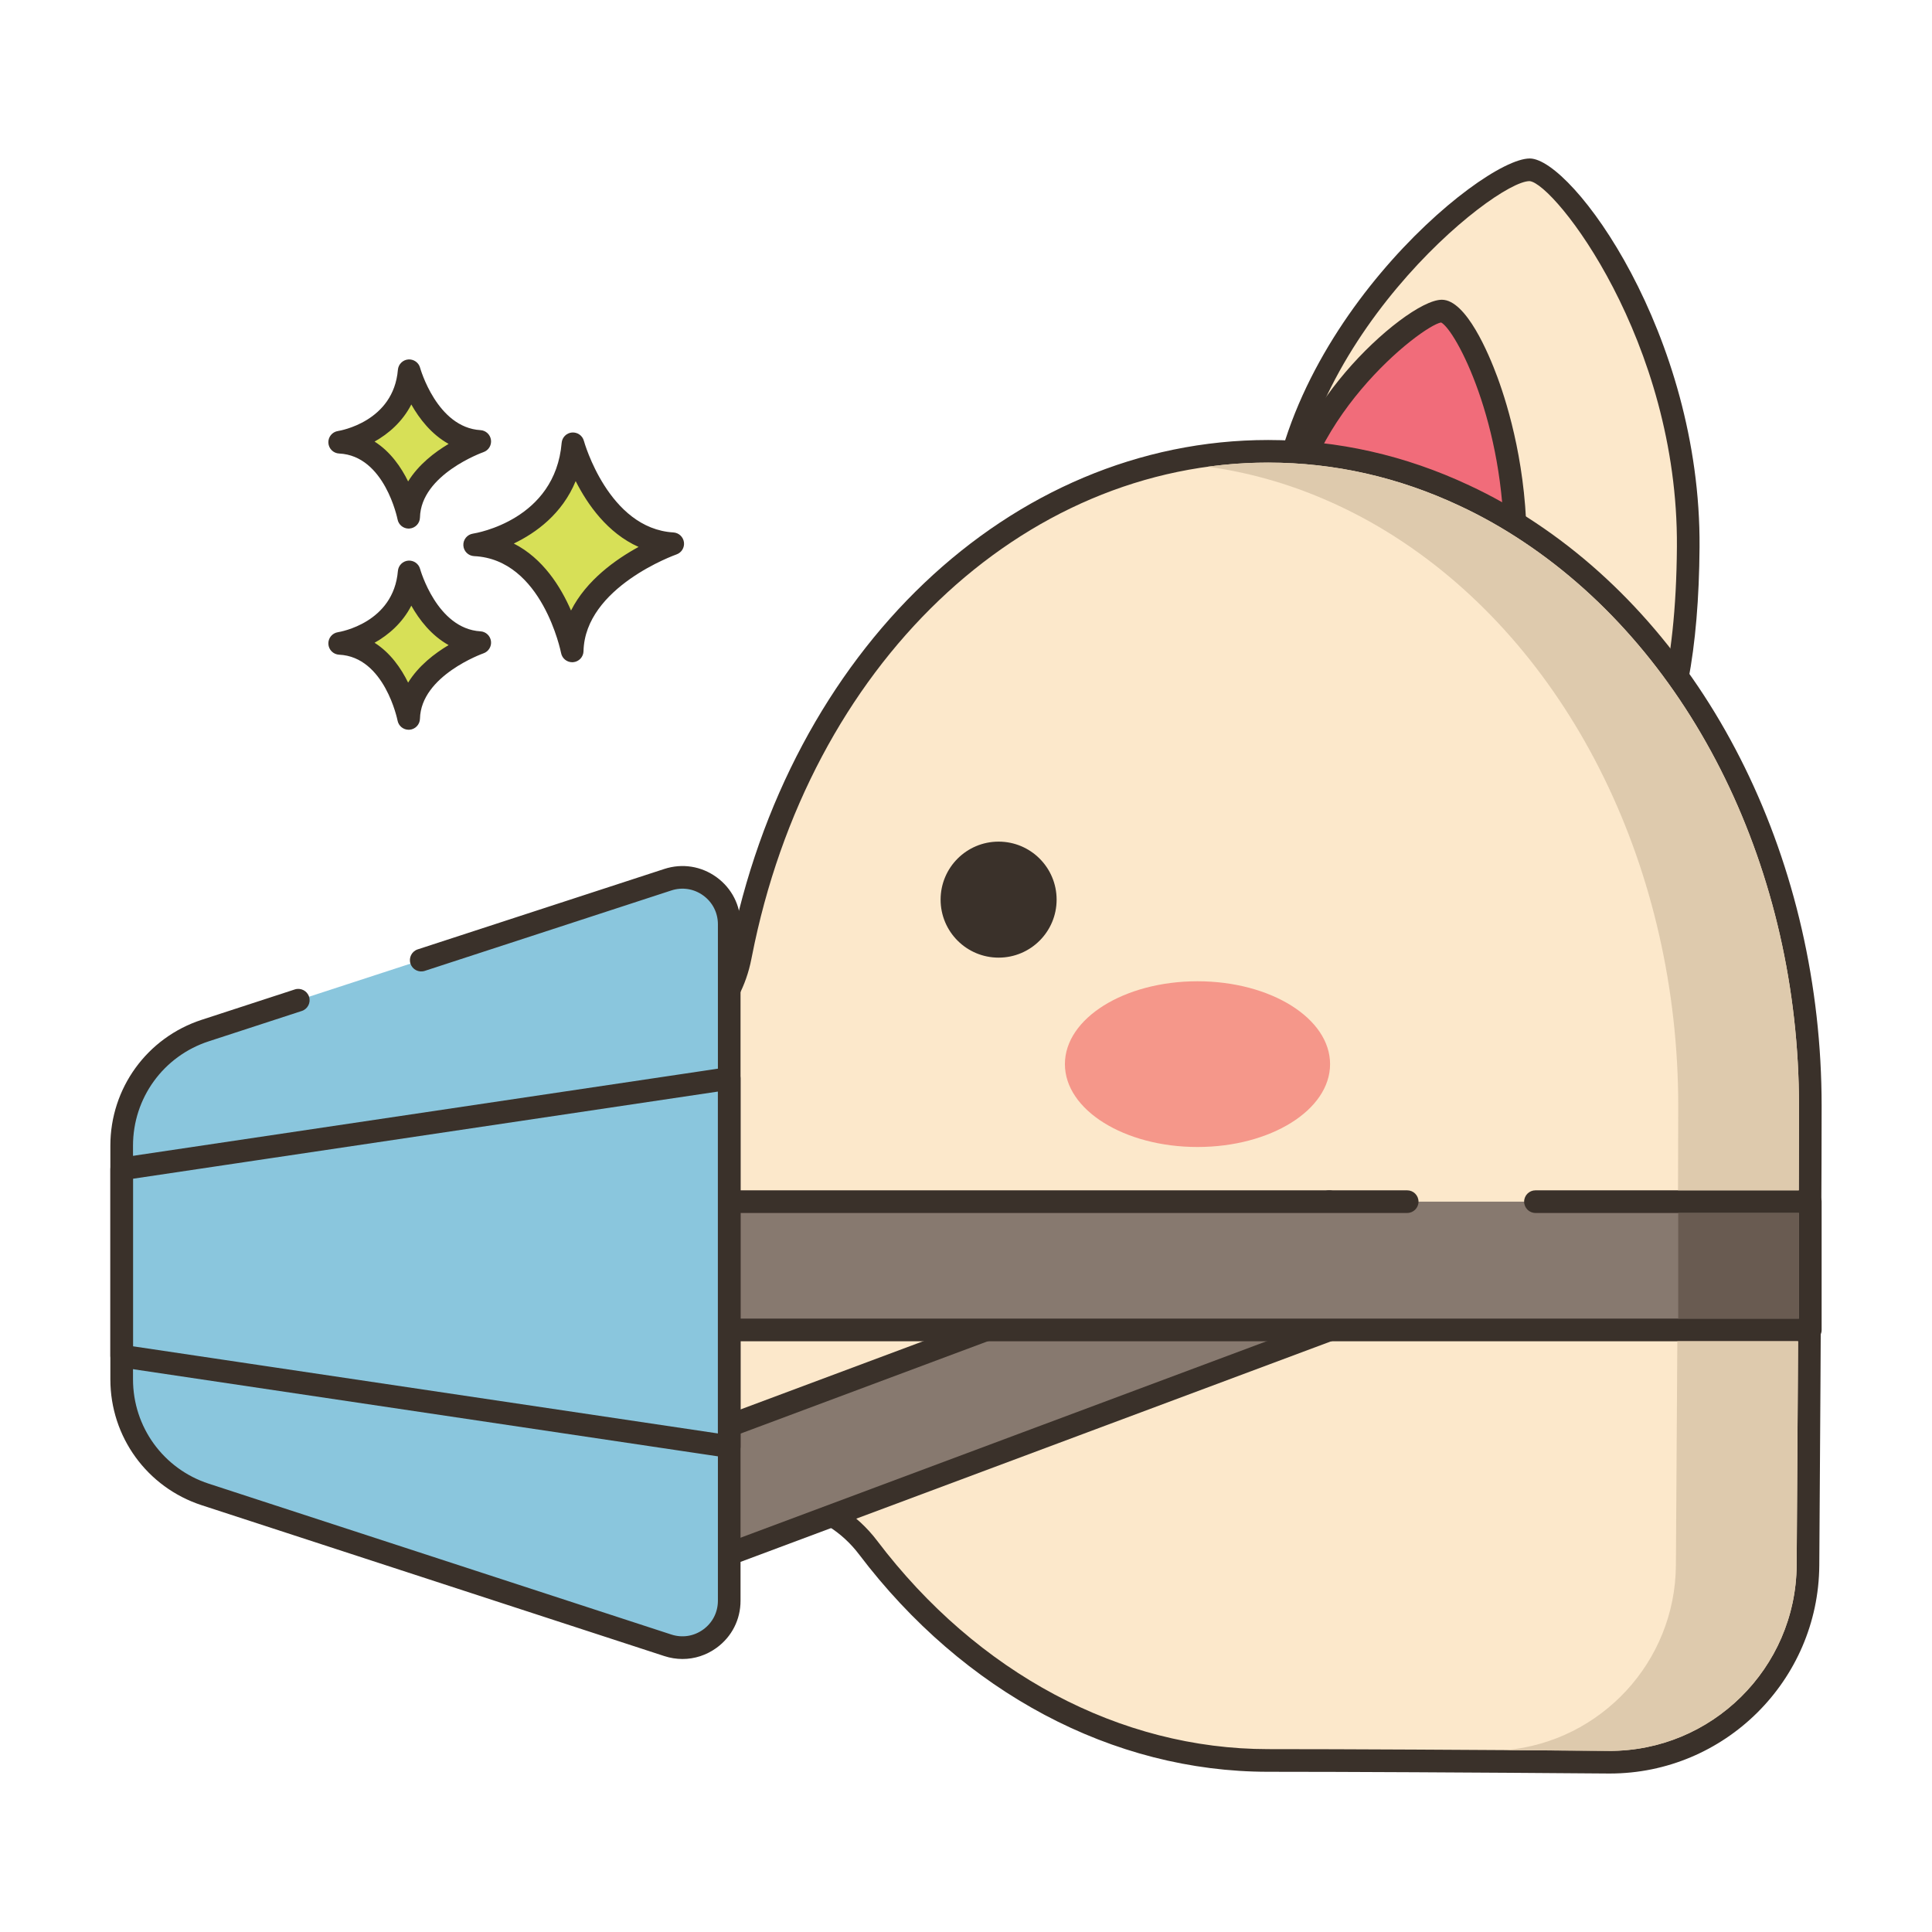 <?xml version="1.0" encoding="utf-8"?>
<!-- Generator: Adobe Illustrator 24.0.0, SVG Export Plug-In . SVG Version: 6.00 Build 0)  -->
<svg version="1.1" id="Layer_1" xmlns="http://www.w3.org/2000/svg" xmlns:xlink="http://www.w3.org/1999/xlink" x="0px" y="0px"
	 viewBox="0 0 256 256" enable-background="new 0 0 256 256" xml:space="preserve">
<g>
	<path fill="#FCE8CB" d="M169.509,72.021c-0.193,27.478,14.434,38.874,32.575,38.874c13.782,0,21.422-10.934,21.616-38.412
		c0.193-27.478-16.646-49.954-20.993-49.984C197.392,22.462,169.702,44.544,169.509,72.021z"/>
	<path fill="#3A312A" d="M202.083,112.396c-9.639,0-17.831-3.119-23.69-9.021c-6.987-7.036-10.48-17.588-10.384-31.364l1.5,0.011
		l-1.5-0.011C168.203,44.434,196.14,21,202.697,21c0.007,0,0.013,0,0.02,0c5.597,0.04,22.681,23.258,22.482,51.495
		C225.008,99.717,217.662,112.396,202.083,112.396z M202.674,23.999c-4.729,0-31.479,21.624-31.665,48.033
		c-0.091,12.946,3.109,22.78,9.513,29.228c5.284,5.322,12.74,8.135,21.561,8.135c8.524,0,19.884-3.828,20.116-36.922
		c0.192-27.305-16.216-48.163-19.515-48.474C202.682,23.999,202.678,23.999,202.674,23.999z"/>
	<path fill="#F16C7A" d="M170.177,72.363c-0.122,17.281,9.077,24.368,20.486,24.449c11.409,0.081,10.009-6.876,10.13-24.157
		c0.122-17.282-7.005-31.417-9.739-31.436C187.713,41.195,170.298,55.082,170.177,72.363z"/>
	<path fill="#3A312A" d="M190.851,98.313c-0.065,0-0.132,0-0.198-0.001c-13.874-0.098-22.089-9.802-21.975-25.959
		c0.068-9.79,5.252-17.923,9.589-23.023c4.512-5.306,10.24-9.611,12.784-9.611c0.005,0,0.01,0,0.016,0
		c3.215,0.022,6.201,7.157,7.337,10.224c1.484,4.012,3.965,12.3,3.892,22.723c-0.014,1.862-0.009,3.604-0.004,5.23
		c0.024,9.156,0.038,14.682-3.125,17.832C197.395,97.489,194.749,98.313,190.851,98.313z M190.956,42.729
		c-2.605,0.441-19.165,13.281-19.279,29.645c-0.102,14.491,6.822,22.852,18.997,22.938c3.146,0.013,5.181-0.521,6.374-1.711
		c2.277-2.267,2.263-7.61,2.242-15.698c-0.005-1.635-0.01-3.387,0.004-5.259C199.41,56.021,192.894,43.755,190.956,42.729z
		 M190.883,42.694L190.883,42.694L190.883,42.694z"/>
	<path fill="#FCE8CB" d="M105.165,198.82c3.95,0.79,7.43,3.03,9.86,6.24c13.14,17.34,32.02,28.21,53.02,28.21
		c11.64,0,29.92,0.11,45.06,0.23c14.51,0.11,26.35-11.56,26.46-26.07c0,0,0.31-43.22,0.31-60.89c0-32.74-15.02-61.24-37.19-76
		c-2.77-1.85-5.65-3.48-8.64-4.87c-8.06-3.79-16.82-5.87-26-5.87c-33.95,0-62.4,28.43-69.89,66.65c-0.02,0.12-0.05,0.22-0.07,0.34
		c-0.64,3.31-2.25,6.27-4.52,8.56c-2.27,2.31-5.22,3.95-8.53,4.61l-36.97,7.48c-1.42,0.29-2.71,0.92-3.78,1.8
		c-1.99,1.61-3.23,4.07-3.23,6.78l8,26.66c1.32,6.32,5.25,7.74,9.32,8.57L105.165,198.82z"/>
	<path fill="#3A312A" d="M213.308,235.001c-0.072,0-0.142-0.001-0.214-0.001c-18.148-0.144-34.989-0.23-45.049-0.23
		c-20.583,0-40.344-10.499-54.215-28.804c-2.229-2.944-5.401-4.956-8.933-5.669l-46.762-7.565c-4.634-0.944-9.065-2.762-10.536-9.68
		l-7.981-26.6c-0.042-0.14-0.063-0.285-0.063-0.431c0-3.103,1.38-5.999,3.787-7.946c1.267-1.042,2.8-1.772,4.424-2.104l36.972-7.48
		c2.962-0.59,5.644-2.04,7.759-4.191c2.123-2.142,3.545-4.836,4.116-7.793c0.009-0.056,0.026-0.136,0.045-0.217
		c0.002-0.012,0.023-0.115,0.026-0.127c7.829-39.956,37.174-67.861,71.361-67.861c9.192,0,18.154,2.023,26.639,6.012
		c3.008,1.398,5.982,3.075,8.834,4.981c23.351,15.545,37.857,45.145,37.857,77.247c0,17.473-0.307,60.469-0.31,60.901
		C240.949,222.681,228.517,234.999,213.308,235.001z M42.558,155.809l7.934,26.439c0.013,0.041,0.023,0.083,0.032,0.124
		c1.157,5.541,4.516,6.666,8.151,7.407l46.729,7.559c0.019,0.003,0.037,0.006,0.055,0.01c4.263,0.852,8.084,3.269,10.763,6.805
		c13.299,17.55,32.187,27.615,51.823,27.615c10.067,0,26.917,0.086,45.072,0.23c13.636,0.086,24.844-10.923,24.948-24.581
		c0.003-0.432,0.31-43.417,0.31-60.879c0-31.111-13.994-59.754-36.521-74.751c-2.727-1.821-5.566-3.422-8.441-4.758
		c-8.087-3.803-16.619-5.73-25.367-5.73c-32.733,0-60.868,26.909-68.418,65.438c-0.008,0.052-0.025,0.132-0.044,0.213
		c-0.002,0.011-0.023,0.112-0.025,0.123c-0.685,3.543-2.389,6.77-4.927,9.331c-2.534,2.579-5.752,4.318-9.303,5.025l-36.965,7.479
		c-1.144,0.233-2.226,0.749-3.125,1.489C43.584,151.736,42.618,153.696,42.558,155.809z"/>
	<path fill="#F5978A" d="M176.242,141.003c0,6.064-7.866,10.98-17.568,10.98c-9.703,0-17.568-4.916-17.568-10.98
		c0-6.064,7.865-10.98,17.568-10.98C168.376,130.023,176.242,134.939,176.242,141.003z"/>
	<path fill="#3A312A" d="M140.007,119.206c0,4.245-3.441,7.686-7.686,7.686c-4.245,0-7.686-3.441-7.686-7.686
		c0-4.245,3.441-7.686,7.686-7.686C136.566,111.52,140.007,114.961,140.007,119.206z"/>
	<path fill="#D7E057" d="M75.92,58.802c0,0,3.408,12.659,13.222,13.246c0,0-13.1,4.525-13.321,14.202
		c0,0-2.579-13.572-12.925-14.059C62.896,72.191,74.946,70.366,75.92,58.802z"/>
	<path fill="#3A312A" d="M75.819,87.749c-0.713,0-1.335-0.506-1.473-1.217c-0.024-0.124-2.494-12.418-11.522-12.842
		c-0.771-0.037-1.388-0.651-1.428-1.421c-0.04-0.771,0.511-1.445,1.273-1.56c0.441-0.069,10.895-1.817,11.754-12.033
		c0.062-0.725,0.635-1.301,1.359-1.367c0.73-0.058,1.393,0.399,1.584,1.102c0.031,0.116,3.259,11.626,11.863,12.141
		c0.714,0.043,1.297,0.584,1.396,1.293c0.098,0.708-0.318,1.388-0.994,1.622c-0.121,0.042-12.118,4.311-12.313,12.819
		c-0.018,0.767-0.611,1.396-1.375,1.459C75.903,87.748,75.861,87.749,75.819,87.749z M68.078,72.021
		c3.878,1.969,6.23,5.746,7.587,8.877c2.026-4.021,5.942-6.787,8.949-8.427c-4.134-1.842-6.783-5.651-8.334-8.722
		C74.487,68.107,71.009,70.616,68.078,72.021z"/>
	<path fill="#D7E057" d="M54.221,75.782c0,0,2.411,8.954,9.352,9.369c0,0-9.266,3.201-9.422,10.046c0,0-1.824-9.6-9.142-9.944
		C45.009,85.253,53.533,83.962,54.221,75.782z"/>
	<path fill="#3A312A" d="M54.15,96.697c-0.714,0-1.337-0.507-1.473-1.22c-0.016-0.082-1.704-8.442-7.739-8.726
		c-0.771-0.037-1.388-0.651-1.428-1.421c-0.04-0.771,0.511-1.445,1.273-1.561c0.296-0.047,7.363-1.243,7.941-8.114
		c0.062-0.726,0.636-1.303,1.361-1.368c0.72-0.06,1.392,0.399,1.581,1.102l0,0c0.022,0.079,2.229,7.92,7.995,8.265
		c0.714,0.043,1.299,0.585,1.396,1.294c0.097,0.709-0.32,1.388-0.996,1.622c-0.081,0.028-8.282,2.952-8.412,8.662
		c-0.018,0.767-0.611,1.397-1.376,1.461C54.233,96.696,54.191,96.697,54.15,96.697z M49.631,85.17
		c2.107,1.333,3.523,3.394,4.447,5.28c1.376-2.233,3.516-3.872,5.365-4.973c-2.287-1.27-3.885-3.35-4.942-5.224
		C53.328,82.54,51.486,84.128,49.631,85.17z"/>
	<path fill="#D7E057" d="M54.221,49.125c0,0,2.411,8.954,9.352,9.369c0,0-9.266,3.201-9.422,10.045c0,0-1.824-9.6-9.142-9.944
		C45.009,58.596,53.533,57.304,54.221,49.125z"/>
	<path fill="#3A312A" d="M54.15,70.04c-0.714,0-1.337-0.507-1.473-1.22c-0.016-0.082-1.704-8.442-7.739-8.726
		c-0.771-0.037-1.388-0.651-1.428-1.421c-0.04-0.771,0.511-1.445,1.273-1.561c0.296-0.047,7.363-1.243,7.941-8.114
		c0.062-0.726,0.636-1.303,1.361-1.368c0.72-0.059,1.392,0.399,1.581,1.101l0,0c0.022,0.079,2.229,7.92,7.995,8.264
		c0.714,0.043,1.299,0.584,1.396,1.293c0.097,0.709-0.32,1.388-0.996,1.622c-0.081,0.028-8.282,2.953-8.412,8.662
		c-0.018,0.767-0.611,1.397-1.376,1.461C54.233,70.038,54.191,70.04,54.15,70.04z M49.631,58.512
		c2.107,1.333,3.523,3.394,4.447,5.28c1.376-2.232,3.515-3.872,5.365-4.973c-2.287-1.269-3.885-3.35-4.942-5.224
		C53.328,55.882,51.486,57.471,49.631,58.512z"/>
	<polygon fill="#87796F" points="176.125,176.225 93.125,207.225 93.125,190.225 176.125,159.225 	"/>
	<path fill="#3A312A" d="M93.125,208.725c-0.302,0-0.601-0.091-0.855-0.268c-0.403-0.28-0.645-0.741-0.645-1.232v-17
		c0-0.626,0.389-1.186,0.976-1.405l83-31c0.46-0.172,0.976-0.107,1.38,0.173c0.403,0.28,0.645,0.741,0.645,1.232v17
		c0,0.626-0.389,1.186-0.976,1.405l-83,31C93.479,208.694,93.302,208.725,93.125,208.725z M94.625,191.266v13.797l80-29.879v-13.797
		L94.625,191.266z M176.125,176.225h0.01H176.125z"/>
	<polygon fill="#87796F" points="186.46,159.225 92.875,159.225 92.875,176.225 239.875,176.225 239.875,159.225 203.456,159.225 	
		"/>
	<path fill="#3A312A" d="M239.875,177.725h-147c-0.828,0-1.5-0.671-1.5-1.5v-17c0-0.829,0.672-1.5,1.5-1.5h93.585
		c0.828,0,1.5,0.671,1.5,1.5s-0.672,1.5-1.5,1.5H94.375v14h144v-14h-34.919c-0.828,0-1.5-0.671-1.5-1.5s0.672-1.5,1.5-1.5h36.419
		c0.828,0,1.5,0.671,1.5,1.5v17C241.375,177.054,240.703,177.725,239.875,177.725z"/>
	<path fill="#8AC6DD" d="M39.525,132.534l-12.334,4.022c-6.6,2.152-11.066,8.306-11.066,15.248v30.971
		c0,6.942,4.466,13.096,11.066,15.248l61.299,19.989c4.013,1.309,8.134-1.682,8.134-5.903V122.47c0-4.221-4.121-7.212-8.134-5.904
		l-32.675,10.655L39.525,132.534z"/>
	<path fill="#3A312A" d="M90.439,219.825c-0.805,0-1.618-0.127-2.414-0.387l-61.299-19.989c-7.238-2.36-12.102-9.062-12.102-16.675
		v-30.97c0-7.613,4.863-14.314,12.102-16.675l12.334-4.022c0.786-0.256,1.634,0.173,1.891,0.961
		c0.257,0.788-0.173,1.634-0.961,1.891l-12.334,4.022c-6,1.957-10.031,7.511-10.031,13.822v30.97
		c0,6.311,4.031,11.866,10.031,13.822l61.299,19.989c1.448,0.473,2.991,0.231,4.227-0.666c1.235-0.896,1.943-2.285,1.943-3.811
		v-89.638c0-1.526-0.708-2.916-1.943-3.812c-1.235-0.896-2.778-1.14-4.227-0.666L56.28,128.648
		c-0.788,0.255-1.635-0.174-1.891-0.961c-0.257-0.788,0.173-1.634,0.961-1.891l32.675-10.655c2.375-0.773,4.896-0.376,6.919,1.09
		c2.021,1.467,3.181,3.742,3.181,6.24v89.638c0,2.498-1.159,4.772-3.181,6.239C93.601,219.323,92.035,219.825,90.439,219.825z"/>
	<path fill="#3A312A" d="M96.625,193.18c-0.073,0-0.147-0.005-0.221-0.017l-80.5-11.996c-0.735-0.109-1.279-0.74-1.279-1.483
		v-24.791c0-0.743,0.544-1.374,1.279-1.483l80.5-11.995c0.431-0.066,0.869,0.063,1.2,0.347c0.33,0.285,0.521,0.7,0.521,1.136v48.781
		c0,0.436-0.19,0.851-0.521,1.136C97.33,193.053,96.982,193.18,96.625,193.18z M17.625,178.392l77.5,11.548v-45.301l-77.5,11.548
		V178.392z"/>
	<path fill="#DECAAD" d="M201.855,71.785c-2.73-1.82-5.57-3.42-8.44-4.76c-8.09-3.8-16.62-5.73-25.37-5.73
		c-2.69,0-5.36,0.18-7.98,0.55c5.95,0.82,11.75,2.55,17.35,5.18c2.87,1.34,5.71,2.94,8.44,4.76c22.53,15,36.52,43.64,36.52,74.75
		c0,3.07-0.01,6.92-0.03,11.19h16c0.02-4.27,0.03-8.12,0.03-11.19C238.375,115.425,224.385,86.785,201.855,71.785z"/>
	<path fill="#DECAAD" d="M238.255,177.725c-0.09,15.32-0.19,29.45-0.19,29.69c-0.1,13.6-11.19,24.59-24.76,24.59
		c-0.06,0-0.12-0.01-0.19-0.01c-4.63-0.04-9.17-0.07-13.53-0.1c12.51-1.15,22.39-11.65,22.48-24.48c0-0.24,0.1-14.37,0.19-29.69
		H238.255z"/>
	<rect x="222.375" y="160.725" fill="#695B51" width="16" height="14"/>
</g>
</svg>

